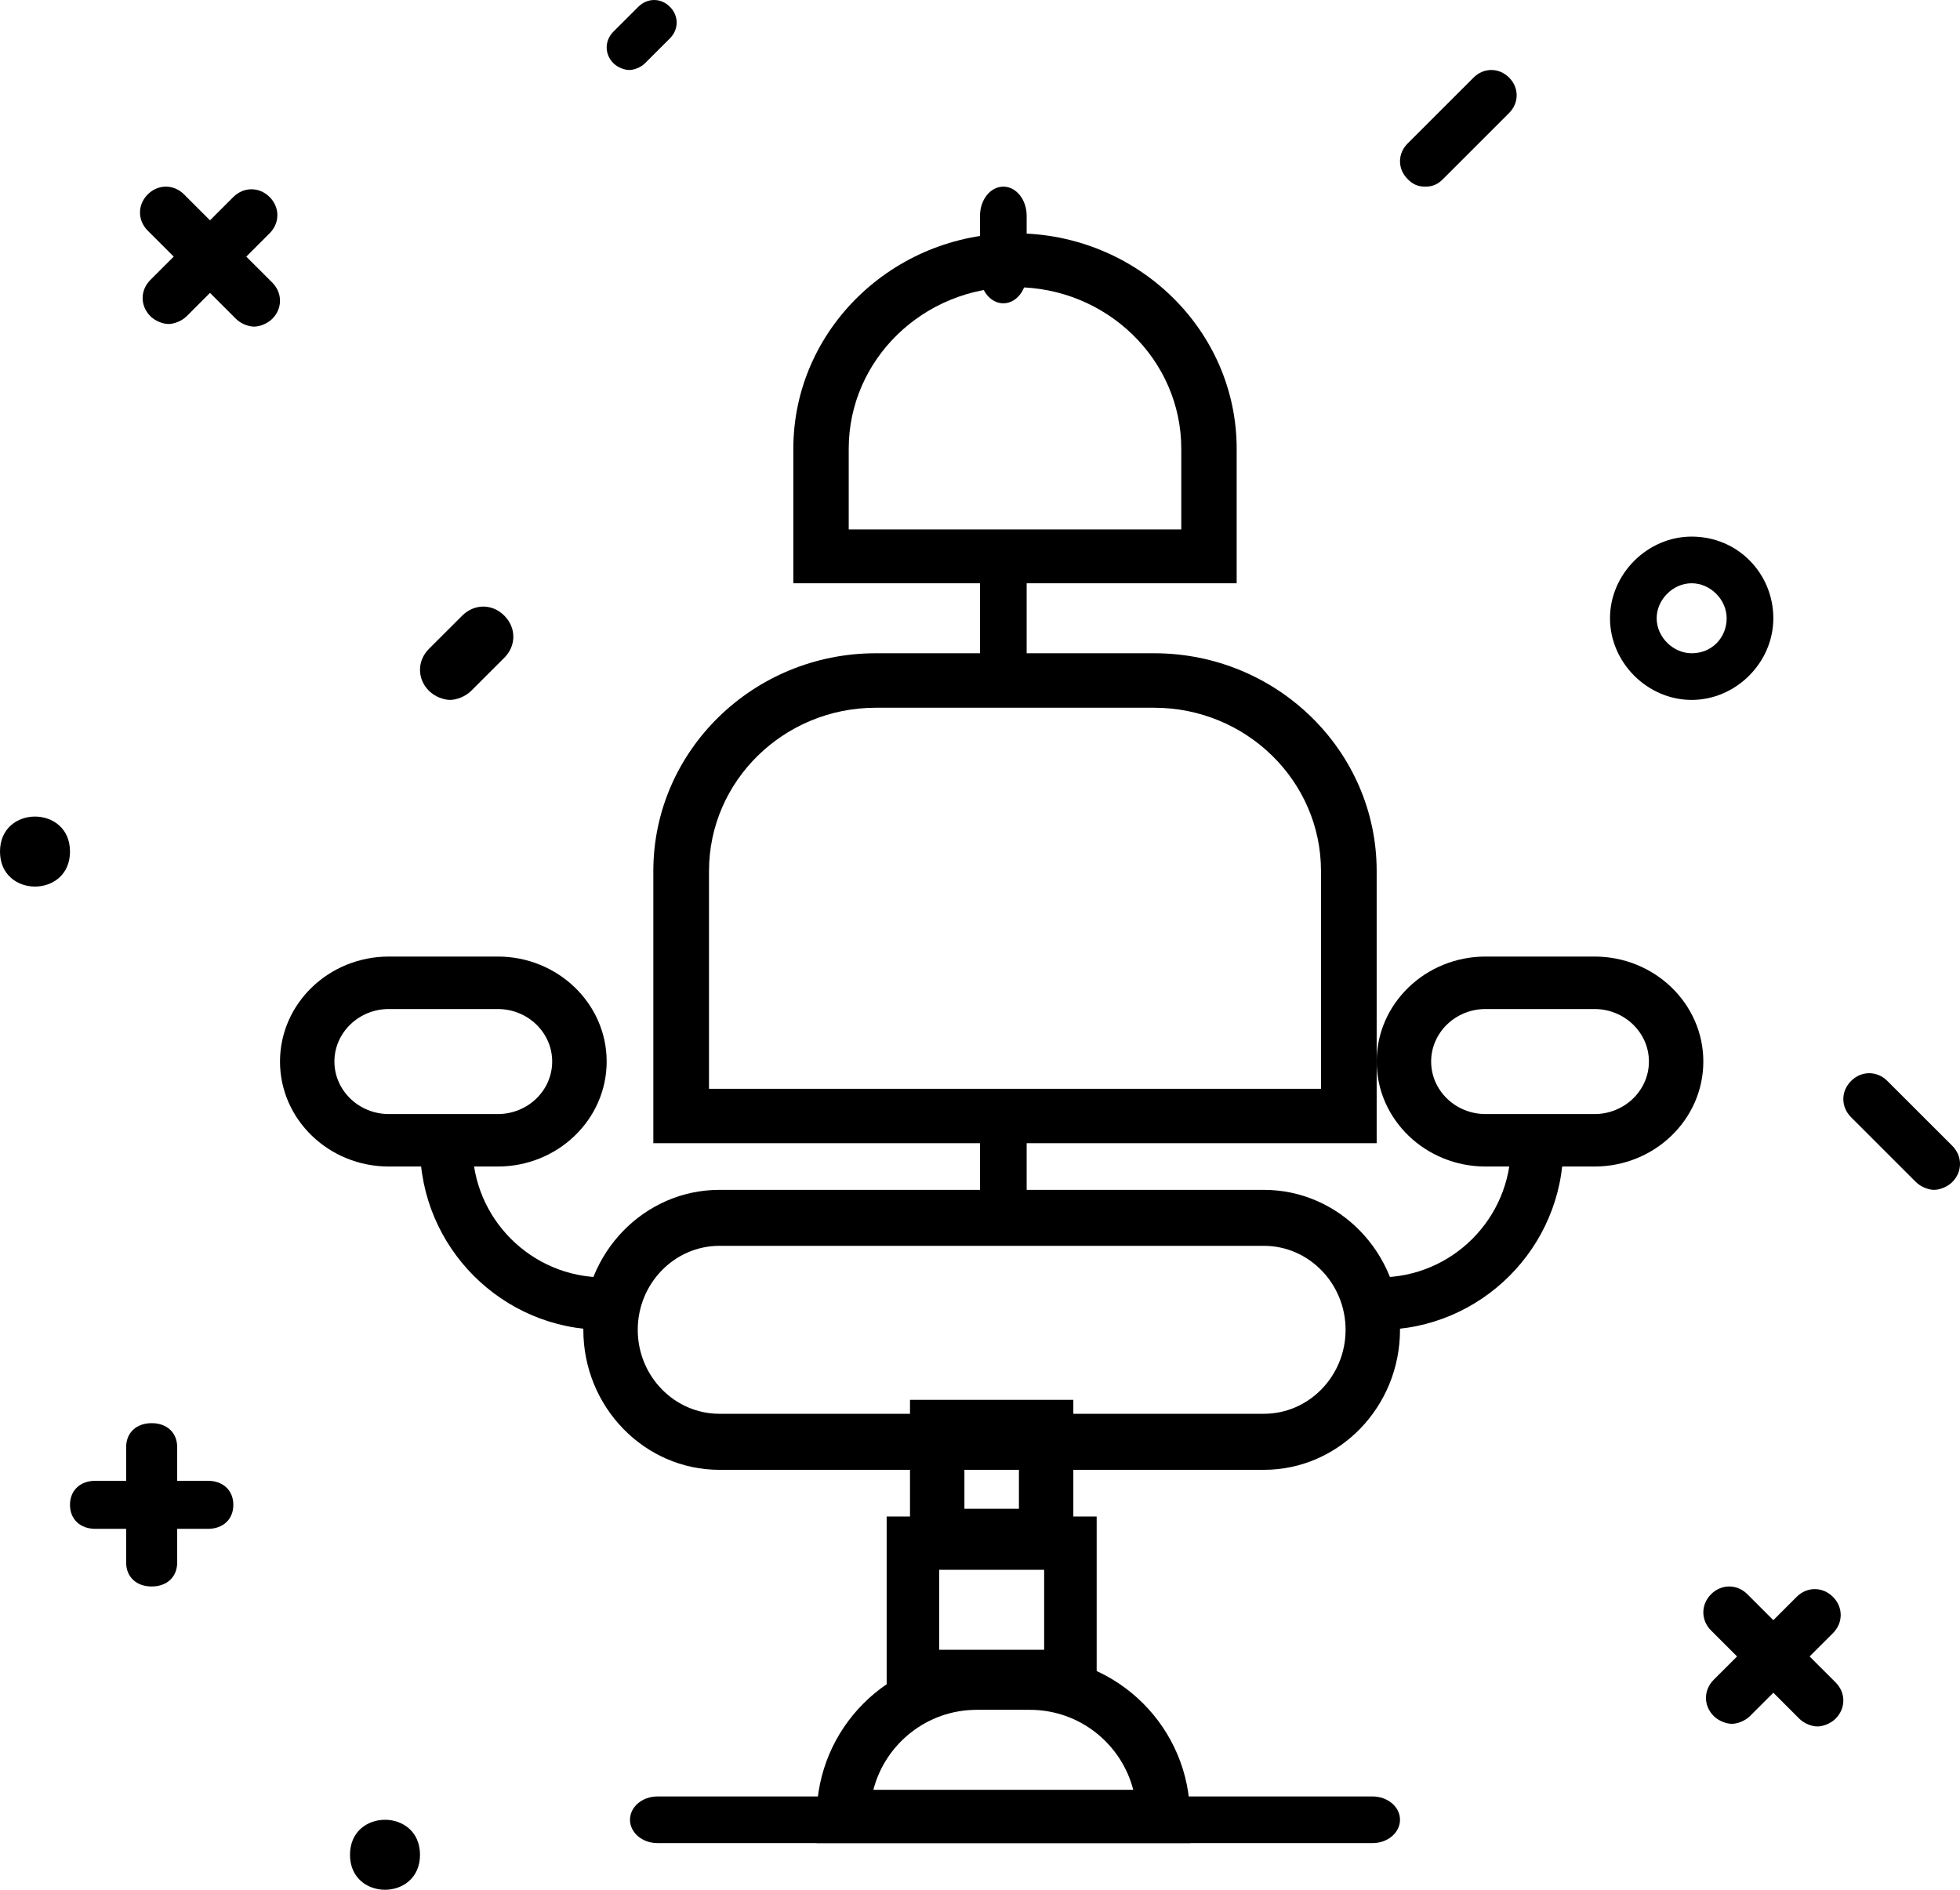 <?xml version="1.0" encoding="UTF-8"?> <svg xmlns="http://www.w3.org/2000/svg" xmlns:xlink="http://www.w3.org/1999/xlink" width="84px" height="81px" viewBox="0 0 84 81"><!-- Generator: Sketch 52.6 (67491) - http://www.bohemiancoding.com/sketch --><title>icn_chair</title><desc>Created with Sketch.</desc><g id="Page-1" stroke="none" stroke-width="1" fill="none" fill-rule="evenodd"><g id="HOME" transform="translate(-939, -700)" fill="#000000"><g id="TRIPLETS" transform="translate(155, 700)"><g id="Group-3" transform="translate(683, 0)"><g id="icn_chair" transform="translate(101, 0)"><path d="M40.251,70.713 L44.749,70.713 L44.749,67.285 L40.251,67.285 L40.251,70.713 Z M38,73 L47,73 L47,65 L38,65 L38,73 Z" id="Fill-1"></path><path d="M30.832,53.399 C28.905,53.399 27.332,55.016 27.332,56.999 C27.332,58.984 28.905,60.598 30.832,60.598 L54.168,60.598 C56.095,60.598 57.668,58.984 57.668,56.999 C57.668,55.016 56.095,53.399 54.168,53.399 L30.832,53.399 Z M54.168,63 L30.832,63 C27.617,63 25,60.309 25,56.999 C25,53.691 27.617,51 30.832,51 L54.168,51 C57.383,51 60,53.691 60,56.999 C60,60.309 57.383,63 54.168,63 Z" id="Fill-2"></path><path d="M41.332,64.668 L43.668,64.668 L43.668,62.335 L41.332,62.335 L41.332,64.668 Z M39,67 L46,67 L46,60 L39,60 L39,67 Z" id="Fill-3"></path><path d="M16.665,43.249 C15.38,43.249 14.332,44.259 14.332,45.499 C14.332,46.741 15.38,47.751 16.665,47.751 L21.332,47.751 C22.62,47.751 23.665,46.741 23.665,45.499 C23.665,44.259 22.62,43.249 21.332,43.249 L16.665,43.249 Z M21.332,50 L16.665,50 C14.092,50 12,47.983 12,45.499 C12,43.017 14.092,41 16.665,41 L21.332,41 C23.905,41 26,43.017 26,45.499 C26,47.983 23.905,50 21.332,50 Z" id="Fill-4"></path><path d="M25.877,57 C21.534,57 18,53.466 18,49.123 C18,48.501 18.504,48 19.126,48 C19.746,48 20.249,48.501 20.249,49.123 C20.249,52.227 22.773,54.751 25.877,54.751 C26.496,54.751 27,55.252 27,55.874 C27,56.496 26.496,57 25.877,57" id="Fill-5"></path><path d="M36.374,22.693 L50.626,22.693 L50.626,19.232 C50.626,15.414 47.43,12.309 43.5,12.309 C39.57,12.309 36.374,15.414 36.374,19.232 L36.374,22.693 Z M53,25 L34,25 L34,19.232 C34,14.143 38.262,10 43.5,10 C48.738,10 53,14.143 53,19.232 L53,25 Z" id="Fill-6"></path><path d="M43,13 C42.447,13 42,12.441 42,11.749 L42,9.251 C42,8.559 42.447,8 43,8 C43.553,8 44,8.559 44,9.251 L44,11.749 C44,12.441 43.553,13 43,13" id="Fill-7"></path><path d="M63.668,43.249 C62.38,43.249 61.335,44.259 61.335,45.499 C61.335,46.741 62.38,47.751 63.668,47.751 L68.335,47.751 C69.62,47.751 70.668,46.741 70.668,45.499 C70.668,44.259 69.62,43.249 68.335,43.249 L63.668,43.249 Z M68.335,50 L63.668,50 C61.095,50 59,47.983 59,45.499 C59,43.017 61.095,41 63.668,41 L68.335,41 C70.908,41 73,43.017 73,45.499 C73,47.983 70.908,50 68.335,50 Z" id="Fill-8"></path><path d="M59.123,57 C58.504,57 58,56.496 58,55.874 C58,55.252 58.504,54.751 59.123,54.751 C62.227,54.751 64.751,52.227 64.751,49.123 C64.751,48.501 65.254,48 65.874,48 C66.496,48 67,48.501 67,49.123 C67,53.466 63.466,57 59.123,57" id="Fill-9"></path><path d="M37.43,76.715 L48.568,76.715 C48.059,74.744 46.267,73.287 44.142,73.287 L41.857,73.287 C39.731,73.287 37.939,74.744 37.43,76.715 Z M51,79 L35,79 L35,77.856 C35,74.075 38.075,71 41.858,71 L44.142,71 C47.922,71 51,74.075 51,77.856 L51,79 Z" id="Fill-10"></path><path d="M30.386,46.668 L56.614,46.668 L56.614,37.332 C56.614,33.471 53.406,30.335 49.463,30.335 L37.537,30.335 C33.594,30.335 30.386,33.471 30.386,37.332 L30.386,46.668 Z M59,49 L28,49 L28,37.332 C28,32.186 32.278,28 37.537,28 L49.463,28 C54.722,28 59,32.186 59,37.332 L59,49 Z" id="Fill-11"></path><path d="M43,53 C42.447,53 42,52.466 42,51.802 L42,48.201 C42,47.537 42.447,47 43,47 C43.553,47 44,47.537 44,48.201 L44,51.802 C44,52.466 43.553,53 43,53" id="Fill-12"></path><path d="M43,30 C42.447,30 42,29.478 42,28.832 L42,24.165 C42,23.52 42.447,23 43,23 C43.553,23 44,23.52 44,24.165 L44,28.832 C44,29.478 43.553,30 43,30" id="Fill-13"></path><path d="M58.823,79 L28.177,79 C27.528,79 27,78.552 27,77.999 C27,77.445 27.528,77 28.177,77 L58.823,77 C59.472,77 60,77.445 60,77.999 C60,78.552 59.472,79 58.823,79" id="Fill-14"></path><path d="M77.555,70.999 L78.555,70 C78.998,69.557 78.998,68.888 78.555,68.445 C78.111,68.002 77.442,68.002 76.999,68.445 L76,69.444 L74.888,68.332 C74.445,67.889 73.775,67.889 73.332,68.332 C72.889,68.775 72.889,69.444 73.332,69.887 L74.445,70.999 L73.445,71.998 C73.002,72.441 73.002,73.11 73.445,73.553 C73.667,73.774 74.001,73.887 74.223,73.887 C74.445,73.887 74.779,73.774 75.001,73.553 L76,72.554 L77.112,73.666 C77.334,73.887 77.668,74 77.89,74 C78.112,74 78.446,73.887 78.668,73.666 C79.111,73.223 79.111,72.554 78.668,72.111 L77.555,70.999 Z" id="Fill-4-Copy"></path><path d="M10.555,10.999 L11.555,10 C11.998,9.557 11.998,8.888 11.555,8.445 C11.111,8.002 10.442,8.002 9.999,8.445 L9,9.444 L7.888,8.332 C7.445,7.889 6.775,7.889 6.332,8.332 C5.889,8.775 5.889,9.444 6.332,9.887 L7.445,10.999 L6.445,11.998 C6.002,12.441 6.002,13.11 6.445,13.553 C6.667,13.774 7.001,13.887 7.223,13.887 C7.445,13.887 7.779,13.774 8.001,13.553 L9,12.554 L10.112,13.666 C10.334,13.887 10.668,14 10.89,14 C11.112,14 11.446,13.887 11.668,13.666 C12.111,13.223 12.111,12.554 11.668,12.111 L10.555,10.999 Z" id="Fill-4-Copy-2"></path><path d="M8.906,63.47 L7.594,63.47 L7.594,62.03 C7.594,61.41 7.158,61 6.5,61 C5.842,61 5.406,61.41 5.406,62.03 L5.406,63.47 L4.094,63.47 C3.436,63.47 3,63.88 3,64.5 C3,65.12 3.436,65.53 4.094,65.53 L5.406,65.53 L5.406,66.97 C5.406,67.59 5.842,68 6.5,68 C7.158,68 7.594,67.59 7.594,66.97 L7.594,65.53 L8.906,65.53 C9.564,65.53 10,65.12 10,64.5 C10,63.884 9.564,63.47 8.906,63.47 Z" id="Fill-9-Copy"></path><path d="M3,36.5 C3,38.5 0,38.5 0,36.5 C0,34.5 3,34.5 3,36.5" id="Fill-12-Copy"></path><path d="M72.5,23 C70.602,23 69,24.602 69,26.5 C69,28.398 70.602,30 72.5,30 C74.398,30 76,28.398 76,26.5 C76,24.602 74.5,23 72.5,23 Z M72.5,28 C71.699,28 71,27.301 71,26.5 C71,25.699 71.699,25 72.5,25 C73.301,25 74,25.699 74,26.5 C74,27.301 73.398,28 72.5,28 Z" id="Fill-14-Copy-2"></path><path d="M18,79.5 C18,81.5 15,81.5 15,79.5 C15,77.5 18,77.5 18,79.5" id="Fill-25-Copy"></path><path d="M61.085,8 C61.412,8 61.629,7.89 61.846,7.673 L64.675,4.845 C65.108,4.412 65.108,3.758 64.675,3.325 C64.242,2.892 63.588,2.892 63.154,3.325 L60.325,6.153 C59.892,6.586 59.892,7.24 60.325,7.673 C60.542,7.894 60.758,8 61.085,8 L61.085,8 Z" id="Fill-26-Copy"></path><path d="M82.112,50.666 C82.334,50.887 82.669,51 82.89,51 C83.112,51 83.446,50.887 83.668,50.666 C84.111,50.223 84.111,49.554 83.668,49.111 L80.887,46.332 C80.444,45.889 79.775,45.889 79.332,46.332 C78.889,46.775 78.889,47.444 79.332,47.887 L82.112,50.666 Z" id="Fill-27-Copy-3"></path><path d="M27.356,0.292 L26.289,1.357 C25.904,1.742 25.904,2.324 26.289,2.709 C26.482,2.902 26.774,3 26.967,3 C27.16,3 27.451,2.902 27.644,2.709 L28.711,1.644 C29.096,1.259 29.096,0.677 28.711,0.292 C28.325,-0.097 27.746,-0.097 27.356,0.292 L27.356,0.292 Z" id="Fill-29-Copy"></path><path d="M19.808,26.389 L18.386,27.809 C17.871,28.323 17.871,29.099 18.386,29.612 C18.643,29.869 19.032,30 19.289,30 C19.546,30 19.934,29.869 20.192,29.612 L21.614,28.192 C22.129,27.678 22.129,26.903 21.614,26.389 C21.1,25.87 20.328,25.87 19.808,26.389 L19.808,26.389 Z" id="Fill-29-Copy-2"></path></g></g></g></g></g></svg> 